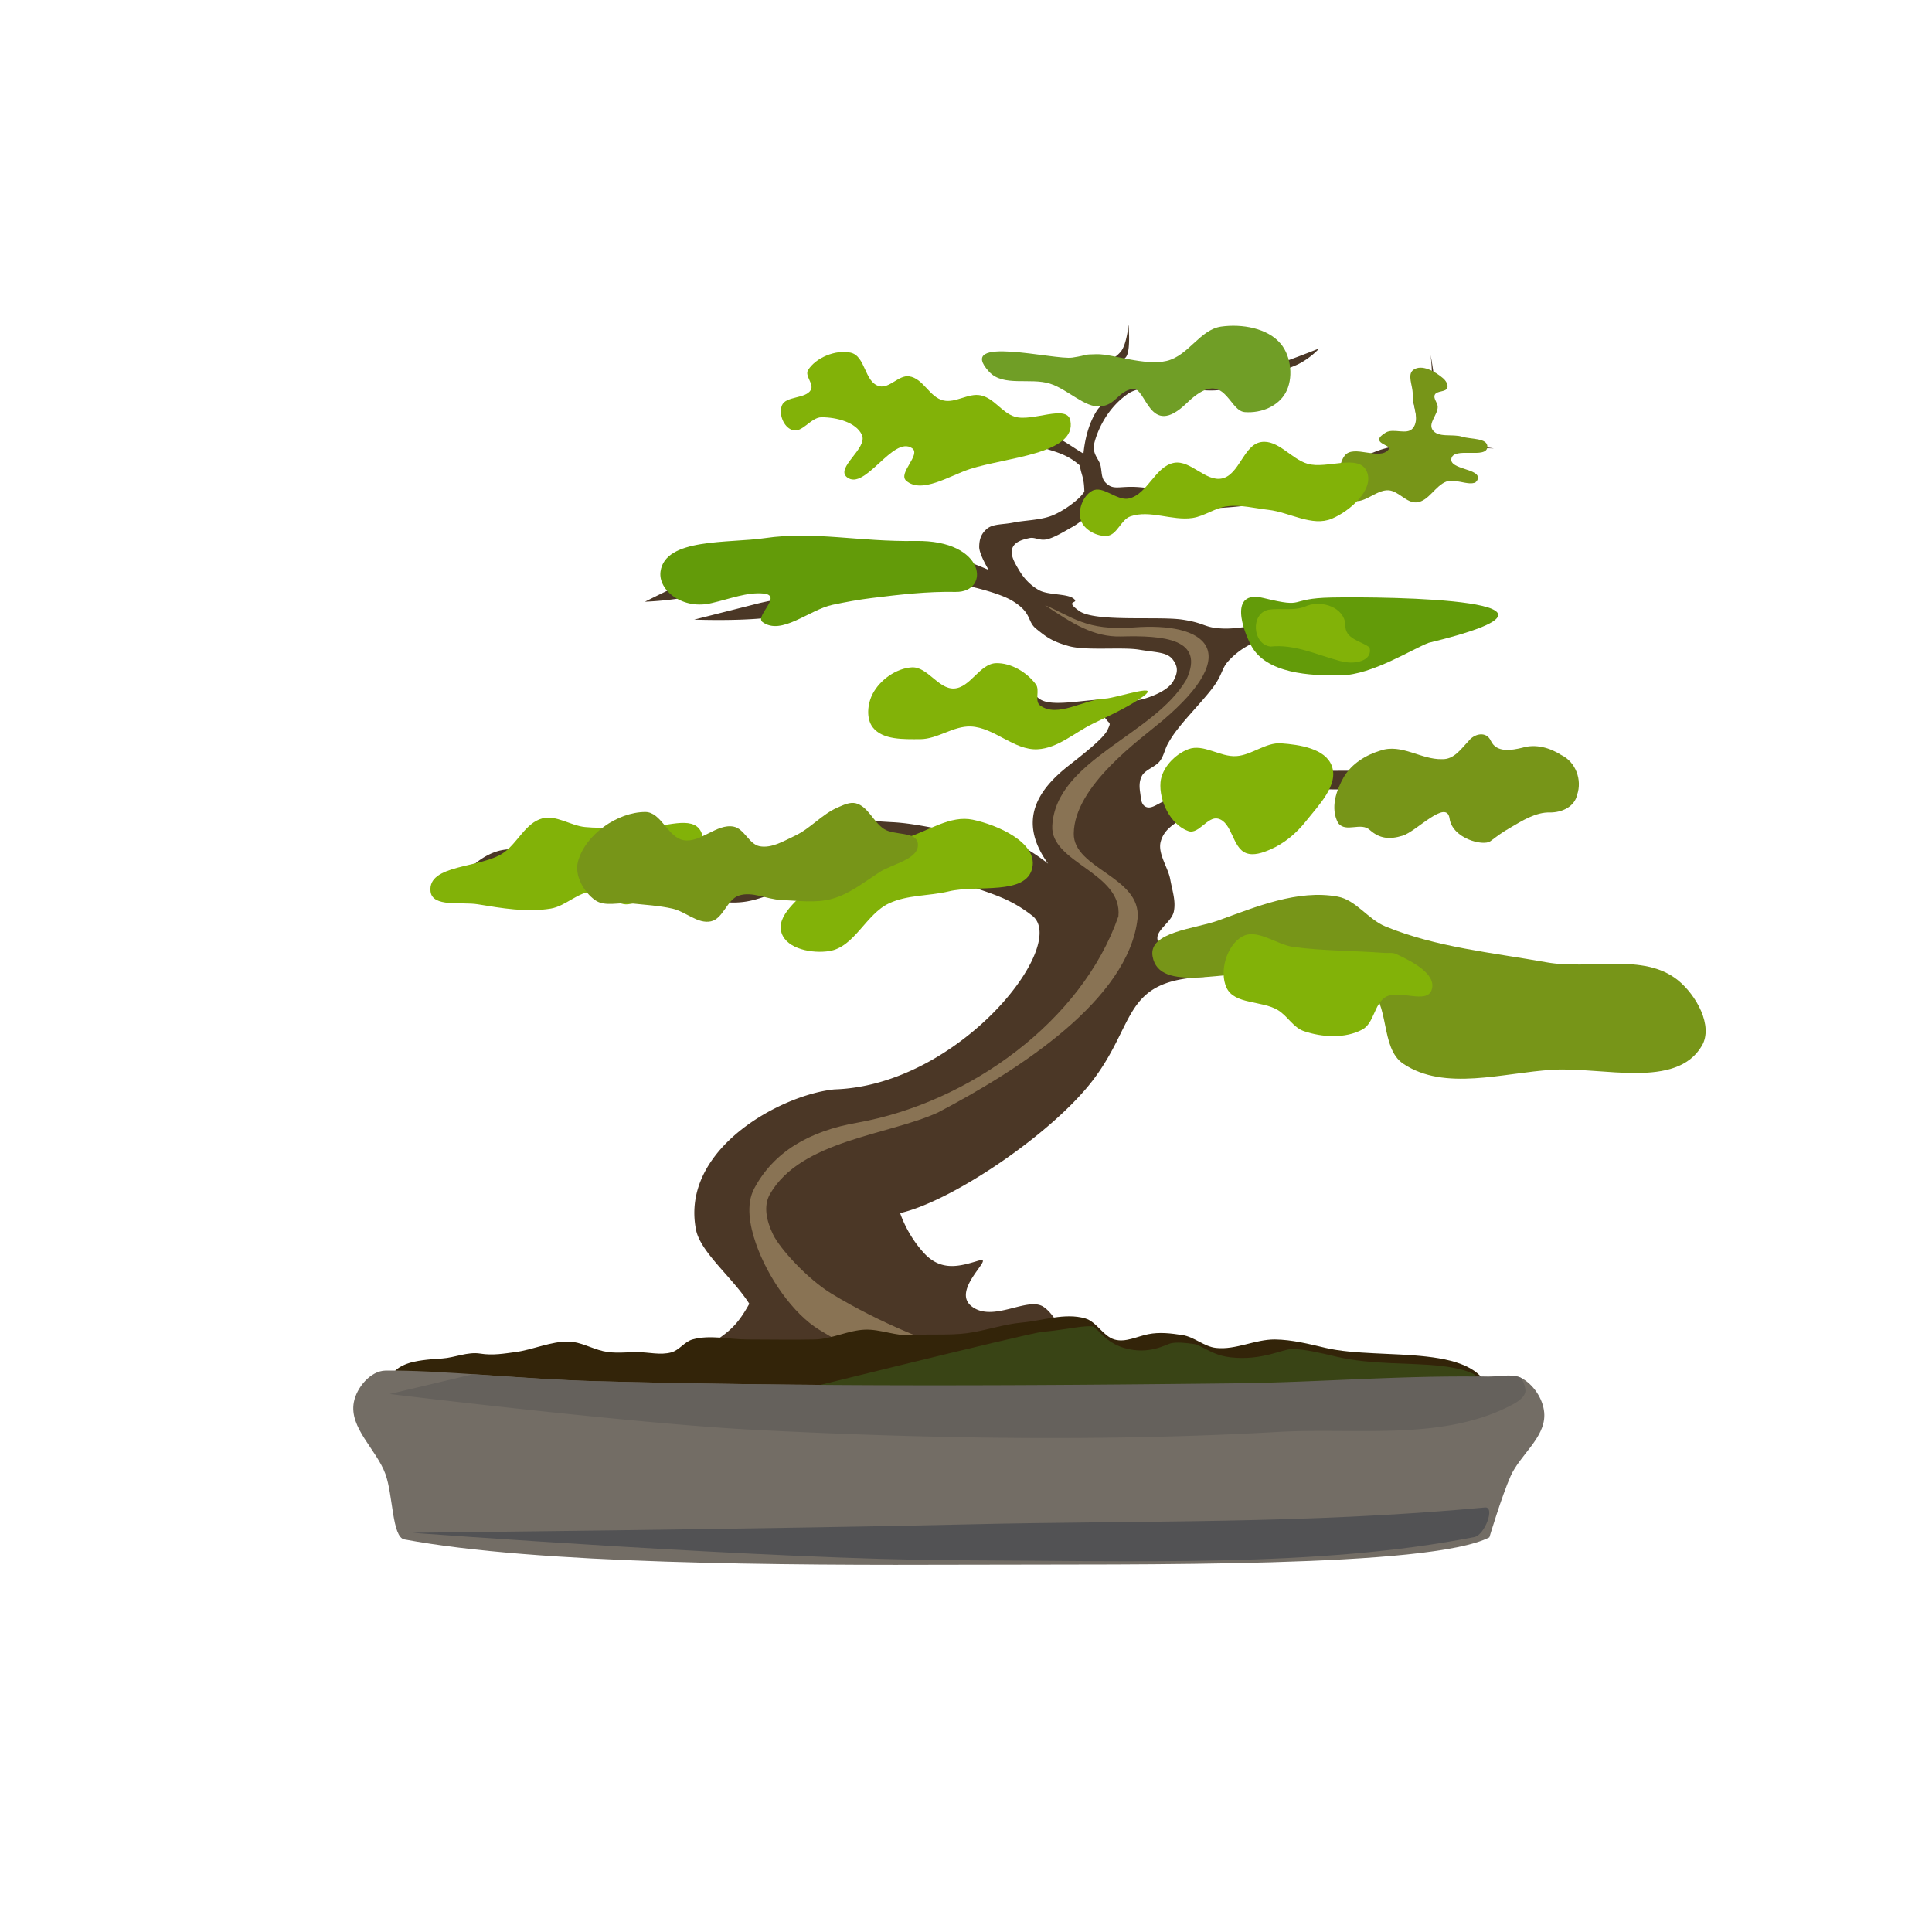 <svg xmlns="http://www.w3.org/2000/svg" viewBox="0 0 46.875 46.875" width="50" height="50"><path d="M17.004 32.77c.64-.431.835-.526 1.176-1.137-.402-.635-1.187-1.249-1.294-1.8-.381-1.963 2.08-3.278 3.362-3.402 3.011-.095 5.679-3.48 4.807-4.206-.72-.562-1.18-.551-2.514-1.09-.412-.126-.798-.11-1.17-.153-.373-.043-.716-.165-1.065-.109-.35.055-.678.28-.96.426-.283.146-.42.328-.735.436-.317.107-.619.211-1.141.139-.522-.073-1.287-.669-1.857-.778-.57-.11-.925.043-1.47.023-.546-.02-1.292-.22-1.8-.16-.507.06-1.194.4-1.194.4s.343-.52.9-.7c.56-.181 1.74.084 2.377.086.637.002.9-.13 1.443-.044.542.086 1.333.536 1.743.625.409.09.446.11.66.058.213-.054.236-.139.552-.359.316-.22.828-.809 1.324-.99.497-.18.993-.112 1.513-.086.52.027 1.134.174 1.593.254.458.08.823.23 1.159.217.335-.013 1.017.536 1.017.536-.764-1.057-.233-1.809.507-2.387.331-.26.833-.651.93-.852.096-.202.056-.148-.02-.254-.076-.105-.215-.163-.486-.203-.27-.04-.846.18-1.109.115-.263-.066-.185-.26-.425-.286-.24-.025-.453.297-.869.346-.416.049-1.153-.152-1.562-.225-.409-.074-.894-.194-.894-.194s.83-.044 1.103-.03c.273.013.303.033.532.066.228.034.532.207.838.139.306-.069.568-.595.848-.585.281.01.188.299.512.407.325.108.997-.032 1.397-.04.4-.009.708.07 1.006-.013.298-.085.62-.236.73-.437.11-.201.123-.344-.017-.524-.14-.18-.39-.165-.81-.236-.419-.07-1.286.03-1.705-.086-.419-.115-.563-.234-.795-.42-.231-.186-.089-.377-.571-.675-.483-.297-1.848-.539-2.446-.594-.598-.056-.553-.068-1.087.058-.534.126-1.31.712-2.021.879-.71.166-2.173.108-2.173.108l1.514-.383c.469-.12 1.015-.17 1.296-.334.282-.164.428-.443.428-.443s-1.472.068-2.043.182c-.571.115-.974.35-1.376.435a7.737 7.737 0 01-1.014.109s1.308-.663 1.847-.833c.539-.17.586-.152 1.34-.254.753-.102 2.318-.353 3.188-.264.87.09 1.965.58 1.965.58s-.232-.38-.23-.56c.002-.182.045-.319.19-.44.147-.122.381-.097.643-.15.262-.055.644-.055.93-.167.286-.113.674-.393.788-.584-.009-.362-.07-.382-.11-.633-.36-.329-.745-.353-.967-.464-.516.13-2-.132-2.68.059.247-.164 1.339.012 1.693-.297-.725.142-.86-.582-1.54-.693-.682-.11-2.763-.545-2.763-.545s2.147.316 2.809.367c.662.05.625.453.936.463.311.01.569.271.954.201s.43.316.716.23c.286-.085.492.132.93.39.054-.543.22-.891.345-1.07.126-.179.343-.143.265-.425-.078-.282-.367-.339-.682-.478-.316-.138-1.31-.414-1.31-.414s1.27.265 1.636.197c.365-.068.49-.1.644-.274.155-.173.195-.666.195-.666s.054.57-.043.759c-.096.19-.442.113-.398.326.044.213.36.161.76.217.4.056 1.14.043 1.63 0s.855-.111 1.304-.23c.448-.12 1.376-.494 1.376-.494s-.187.21-.47.362c-.285.153-.943.329-1.268.435-.326.106-.185.126-.681.21-.496.083-1.732-.244-2.224.095-.491.34-.723.855-.807 1.164-.083.309.114.4.148.602.035.2.011.32.179.443.167.122.32.02.764.057.445.037 1.367.187 1.904.173.538-.014.824-.073 1.3-.186.477-.113 1.118-.373 1.54-.516.422-.143.669-.21.991-.34.323-.13.754-.142.942-.435.187-.293-.171-.897 0-1.05.17-.153.17.167.326.036.155-.13.057-.89.057-.89s.116.588.094.904c-.022.317-.475.577-.239.964s1.681.398 1.681.398-1.383-.206-1.703-.043c-.319.163-.361.045-.253.37.11.323 1.521.506 1.521.506s-1.1-.395-1.919-.362c-.82.033-2.09.636-2.864.785a9.411 9.411 0 01-1.743.2c-.665.027-1.757-.162-2.238-.072-.48.09-.469.18-.642.272-.173.091-.231.163-.4.257s-.436.26-.617.295c-.181.034-.278-.065-.422-.03-.145.033-.34.08-.402.238-.063.158.05.353.156.531.105.179.257.361.483.49.226.128.694.081.848.21.153.128-.253.023.133.297.385.274 1.916.123 2.501.21s.516.204 1.014.217c.498.013 1.335-.204 1.927-.311.593-.107.907-.31 1.63-.326.723-.017 2.647.403 2.647.403s-1.606-.103-2.132-.092c-.527.011-.679.007-1.022.087-.343.08-.697.334-1.014.399-.317.064-.605-.024-.85.024-.244.048-.42.123-.605.23a1.83 1.83 0 00-.497.398c-.138.164-.127.293-.315.564-.187.27-.672.774-.855 1.014a2.65 2.65 0 00-.274.398c-.08.14-.098.299-.203.434-.106.135-.351.205-.428.348-.078.144-.062.293-.043.423.02.13.015.275.137.333.122.057.26-.056.427-.133.167-.077.185-.204.557-.349.372-.145.977-.24 1.71-.318.732-.078 1.991-.08 2.68-.073.688.008.793.059 1.448.073.655.013 2.48-.02 2.48-.02s-.7.052-1.373.114c-.673.062-1.936.223-2.664.268-.729.044-1.17-.021-1.702.036-.533.057-1.05.178-1.485.29-.436.111-.843.185-1.13.36-.288.177-.51.309-.588.595-.079.286.18.632.231.916.051.284.141.53.086.785-.056.254-.427.44-.397.666.03.224.168.318.421.405.253.087.556-.057 1.015-.104.46-.047 1.245-.29 1.74-.179.494.112.658.542 1.106.672.448.129 1.039-.07 1.503.024.464.095.746.337 1.239.504.492.168.972.428 1.719.474.747.046 1.973-.33 2.678-.393.705-.064 1.536-.052 1.536-.052s-1.006.36-1.417.476a8.544 8.544 0 01-1.04.241c-.405.07-.702.175-1.384.154-.682-.02-2.663-.461-2.663-.461l.564 1.075s-.468-.305-.687-.535c-.219-.23-.255-.68-.594-.847-.338-.167-.759.148-1.229.051-.47-.097-.903-.605-1.485-.717-.582-.112-1.347.057-1.902.13-1.97.084-1.628 1.124-2.694 2.515-.987 1.287-3.4 2.923-4.668 3.213 0 0 .158.517.583.975.425.458.887.308 1.322.178.435-.129-.686.704-.173 1.108.513.404 1.345-.233 1.734.007.39.24.711 1.171.711 1.171z" fill="#4b3726"/><path d="M20.123 23.075c-.408.065-1.027-.044-1.159-.435-.146-.431.421-.818.724-1.158.206-.231.455-.428.725-.58.492-.277 1.054-.408 1.593-.58.525-.166 1.054-.546 1.593-.434.606.126 1.57.553 1.449 1.159-.139.69-1.345.414-2.028.58-.479.115-1.002.081-1.449.29-.56.26-.838 1.06-1.448 1.158zM11.591 21.94c.583.096 1.187.2 1.77.105.369-.06.667-.413 1.041-.417.297-.003.538.343.833.312.45-.047.83-.404 1.145-.728.283-.29.81-.682.625-1.041-.208-.402-.901-.087-1.354-.105-.485-.018-.974.048-1.457 0-.352-.034-.7-.3-1.041-.208-.404.11-.594.595-.937.833-.549.38-1.844.274-1.77.937.043.393.755.248 1.145.312zM27.63 16.97c.718-.47-.546-.03-.818-.02-.529.02-1.152.479-1.578.165-.14-.103.002-.372-.102-.512-.217-.292-.6-.522-.964-.513-.398.01-.626.6-1.024.615-.382.014-.644-.537-1.024-.513-.379.025-.766.301-.944.636-.128.241-.168.604 0 .82.243.31.754.286 1.148.286.423 0 .808-.325 1.23-.308.57.024 1.05.582 1.619.553.488-.025.893-.398 1.331-.615.38-.187.77-.36 1.125-.593z" fill="#82b208"/><path d="M16.026 13.867c-.063.457.546.94 1.248.763.436-.1.854-.268 1.25-.23.481.047-.219.549-.023.692.46.337 1.13-.299 1.703-.419.314-.066.63-.125.95-.164.673-.083 1.35-.162 2.03-.148.853.017.744-1.265-.97-1.236-1.376.023-2.452-.244-3.656-.069-.882.129-2.42-.009-2.532.81z" fill="#639b09"/><path d="M24 9.021c.338.37.998.136 1.476.288.427.135.85.591 1.226.552.377-.04.418-.357.77-.425.35-.068.398 1.24 1.323.343.926-.897.995.19 1.407.22.412.03.806-.147.986-.462.198-.346.144-.884-.11-1.191-.32-.388-.95-.492-1.448-.422-.516.072-.794.707-1.324.833-.53.125-1.311-.17-1.695-.163-.383.008-.156.014-.592.082-.436.067-2.855-.564-2.02.345z" fill="#709e26"/><path d="M27.964 23.203c.158.915 1.832.308 2.752.435.819.112 1.794-.196 2.462.29.56.405.295 1.498.87 1.882 1.004.672 2.415.217 3.621.145 1.22-.072 3.002.475 3.621-.58.287-.486-.14-1.238-.58-1.593-.834-.673-2.13-.245-3.186-.434-1.314-.235-2.675-.363-3.91-.87-.422-.172-.712-.642-1.16-.724-.968-.176-1.971.244-2.897.58-.568.206-1.696.273-1.593.869zM34.752 10.42c-.098-.16.132-.36.13-.55 0-.099-.111-.198-.072-.289.046-.107.269-.061.306-.172.026-.08-.04-.176-.103-.231-.19-.164-.521-.352-.723-.203-.155.114-.012.385-.015.578-.004.28.183.628 0 .841-.143.167-.463-.012-.652.1-.434.261.152.294.072.405-.211.294-.858-.132-1.073.16-.212.286-.136.858.16 1.057.26.175.601-.246.913-.22.246.022.435.318.68.292.293-.03.447-.407.725-.507.237-.084.681.184.753-.057.077-.258-.685-.227-.64-.493.051-.302.864.017.874-.29.007-.219-.401-.179-.61-.245-.236-.076-.595.037-.725-.175zM14.022 20.908c-.087.329.139.734.416.931.237.17.582.047.873.079.336.036.676.053 1.006.128.32.072.612.377.932.308.301-.065.387-.53.68-.626.324-.107.678.093 1.02.107.412.017.839.082 1.237-.027.423-.116.78-.405 1.148-.644.326-.213.982-.315.935-.702-.036-.294-.569-.187-.818-.347-.26-.167-.386-.546-.684-.625-.146-.038-.302.041-.44.1-.383.164-.664.512-1.04.688-.27.126-.56.307-.853.255-.26-.047-.375-.427-.635-.477-.414-.08-.807.407-1.22.328-.376-.07-.539-.682-.921-.683-.678 0-1.463.552-1.636 1.207z" fill="#779518"/><path d="M31.084 18.035c-.376-.026-.711.285-1.087.31-.392.027-.799-.307-1.165-.168-.326.124-.643.453-.675.8-.04.455.247 1.043.68 1.189.245.082.463-.366.715-.304.348.087.344.705.679.835.184.072.407-.007.589-.086.336-.144.633-.393.86-.68.309-.39.806-.884.632-1.35-.156-.42-.781-.514-1.228-.546zM23.536 11.379c-.498.162-1.178.613-1.55.284-.207-.183.373-.635.141-.79-.461-.31-1.141 1.048-1.576.707-.293-.23.512-.704.36-1.03-.141-.305-.614-.427-.98-.426-.259.001-.47.394-.71.309-.217-.077-.33-.393-.25-.596.092-.233.58-.156.702-.377.08-.147-.155-.34-.067-.482.186-.3.67-.5 1.03-.422.37.08.333.721.698.814.243.062.47-.273.72-.24.35.048.493.507.835.586.292.069.609-.185.903-.124.327.067.51.416.825.517.424.136 1.27-.312 1.352.093.165.813-1.57.896-2.433 1.177z" fill="#82b208"/><path d="M32.608 18.844c-.188.332-.337.76-.143 1.123.193.252.558-.04.781.18.223.193.455.231.788.128.334-.103 1.066-.903 1.136-.415.07.488.82.677.99.55.17-.126.273-.209.51-.344.236-.136.59-.368.94-.353.279 0 .59-.132.655-.43.125-.36-.034-.796-.384-.964-.276-.177-.62-.276-.944-.178-.256.062-.625.13-.764-.164-.113-.25-.409-.175-.545.006-.178.184-.35.447-.639.436-.511.016-.985-.387-1.5-.207-.35.106-.687.313-.88.632z" fill="#779518"/><path d="M30.66 14.51c-.869-.212-.491.81-.3 1.16.367.67 1.415.73 2.18.716.754-.015 1.724-.64 2.123-.79 4.375-1.059-.978-1.125-2.36-1.099-1.094.022-.577.273-1.643.013z" fill="#639b09"/><path d="M26.226 12.627c.082.231.389.394.633.374.246-.02.335-.392.568-.473.475-.165 1.01.113 1.507.039.295-.045.552-.25.848-.284.33-.04.664.05.994.087.513.059 1.058.415 1.535.216.439-.183 1.037-.706.852-1.144-.188-.445-.973-.053-1.437-.189-.398-.116-.718-.593-1.128-.528-.426.067-.525.79-.946.883-.399.088-.763-.45-1.165-.379-.457.082-.641.757-1.093.865-.298.07-.633-.332-.9-.183-.223.123-.353.476-.268.716zM33.584 23.12c-.73-.055-1.465-.048-2.19-.142-.428-.055-.902-.47-1.27-.246-.367.222-.546.844-.365 1.233.192.41.86.307 1.247.543.231.14.374.424.63.51.448.152 1 .183 1.417-.039.284-.151.286-.617.56-.786.322-.2 1.006.183 1.123-.178.127-.389-.494-.696-.865-.87-.087-.04-.191-.018-.287-.025zM32.5 16.034c-.55-.146-1.088-.41-1.674-.347-.433-.05-.495-.795-.053-.893.314-.049.646.043.947-.1.358-.132.893.04.923.462-.021.355.39.395.585.552.086.337-.37.405-.608.35l-.06-.01-.06-.014z" fill="#82b208"/><path style="line-height:normal;font-variant-ligatures:normal;font-variant-position:normal;font-variant-caps:normal;font-variant-numeric:normal;font-variant-alternates:normal;font-feature-settings:normal;text-indent:0;text-align:start;text-decoration-line:none;text-decoration-style:solid;text-decoration-color:#000;text-transform:none;text-orientation:mixed;white-space:normal;shape-padding:0;isolation:auto;mix-blend-mode:normal;solid-color:#000;solid-opacity:1" d="M25.352 14.682c.664.445 1.181.778 1.846.76 1.026-.028 2.052.051 1.585 1.05-.795 1.353-3.162 1.942-3.252 3.542-.051.905 1.71 1.133 1.604 2.198-.885 2.543-3.614 4.515-6.319 5.004-1.196.205-2.05.722-2.517 1.6-.207.39-.106.905.037 1.322.283.825.905 1.72 1.547 2.11 2.505 1.522 2.566.904 2.566.904l2.719.123s-2.564-.432-4.992-1.907c-.59-.359-1.256-1.097-1.418-1.433-.163-.336-.24-.697-.078-.982.752-1.312 2.89-1.433 4.082-1.984 1.98-1.041 4.619-2.739 4.838-4.704.094-1.015-1.558-1.2-1.548-2.06.012-1.161 1.618-2.29 2.153-2.741 1.999-1.69 1.04-2.394-.698-2.261-1.158.088-1.495-.265-2.155-.541z" color="#000" font-weight="400" font-family="sans-serif" overflow="visible" fill="#897354" fill-rule="evenodd"/><path d="M9.426 33.615c-.117.896 2.356 1.342 2.356 1.342h22.534s1.919-.333 1.843-1.033c-.149-1.384-2.639-.902-3.994-1.22-.405-.095-.814-.2-1.23-.205-.482-.005-.954.259-1.433.205-.29-.033-.528-.269-.815-.312-.272-.041-.55-.077-.828-.021-.277.056-.552.205-.816.13-.282-.081-.434-.434-.717-.514-.493-.14-1.025.056-1.536.102-.445.04-.888.2-1.331.258-.443.057-.887.013-1.332.048-.381.03-.763-.15-1.145-.134-.403.016-.807.229-1.21.238-.547.012-1.094 0-1.64 0-.444 0-.904-.12-1.331 0-.193.054-.32.26-.512.313-.264.073-.547-.004-.82-.006-.277 0-.554.04-.832-.023-.278-.062-.555-.226-.833-.233-.437-.01-.873.2-1.305.256-.247.032-.54.086-.846.036-.305-.05-.624.099-.92.118-.67.044-1.234.098-1.307.655z" fill="#332409"/><path d="M9.811 37.35c3.214.6 9.113.631 13.676.614 4.222-.016 11.202.078 12.649-.664 0 0 .302-1.007.515-1.486.23-.516.826-.92.818-1.485-.005-.336-.226-.694-.512-.87-.248-.153-.58-.05-.871-.056-2.049-.039-4.096.137-6.146.16-5.172.058-10.346.086-15.517-.053-1.692-.046-3.824-.275-5.07-.256-.362.005-.702.412-.768.768-.117.623.55 1.145.766 1.741.189.518.159 1.531.461 1.588z" fill="#736d65"/><path d="M10.013 37.19s8.803.653 13.213.665c4.186.012 8.77.183 12.547-.563.25-.05.51-.74.256-.717-4.412.409-8.363.31-12.547.41-4.489.107-13.469.204-13.469.204z" fill="#525254"/><path d="M26.567 32.194c-.214-.061-.654.065-1.293.123-.326.03-6.652 1.6-6.652 1.6l16.04-.067s.419-.074.8-.213c.164-.06.286-.128.377-.185-.02-.028-.01-.072-.08-.112-.14-.078-.432-.157-.797-.199-.73-.083-1.686-.025-2.525-.222-.414-.098-.777-.184-1.084-.188-.234-.003-.731.288-1.5.201-.304-.034-.508-.154-.643-.224-.136-.07-.206-.093-.2-.092-.26-.04-.454-.054-.593-.026-.137.028-.528.29-1.133.118-.358-.103-.54-.32-.648-.428-.109-.108-.144-.108-.069-.086z" fill="#394415"/><path d="M11.474 33.343l-2.018.479s5.895.719 8.858.87c4.229.216 8.476.289 12.703.05 1.905-.107 4 .232 5.683-.665.139-.074.327-.203.31-.36a.68.68 0 00-.105-.286c-.241-.112-.549-.023-.82-.029-2.049-.038-4.094.138-6.143.161-5.172.059-10.348.086-15.518-.053-.925-.025-1.978-.103-2.949-.167z" fill="#65615c"/></svg>